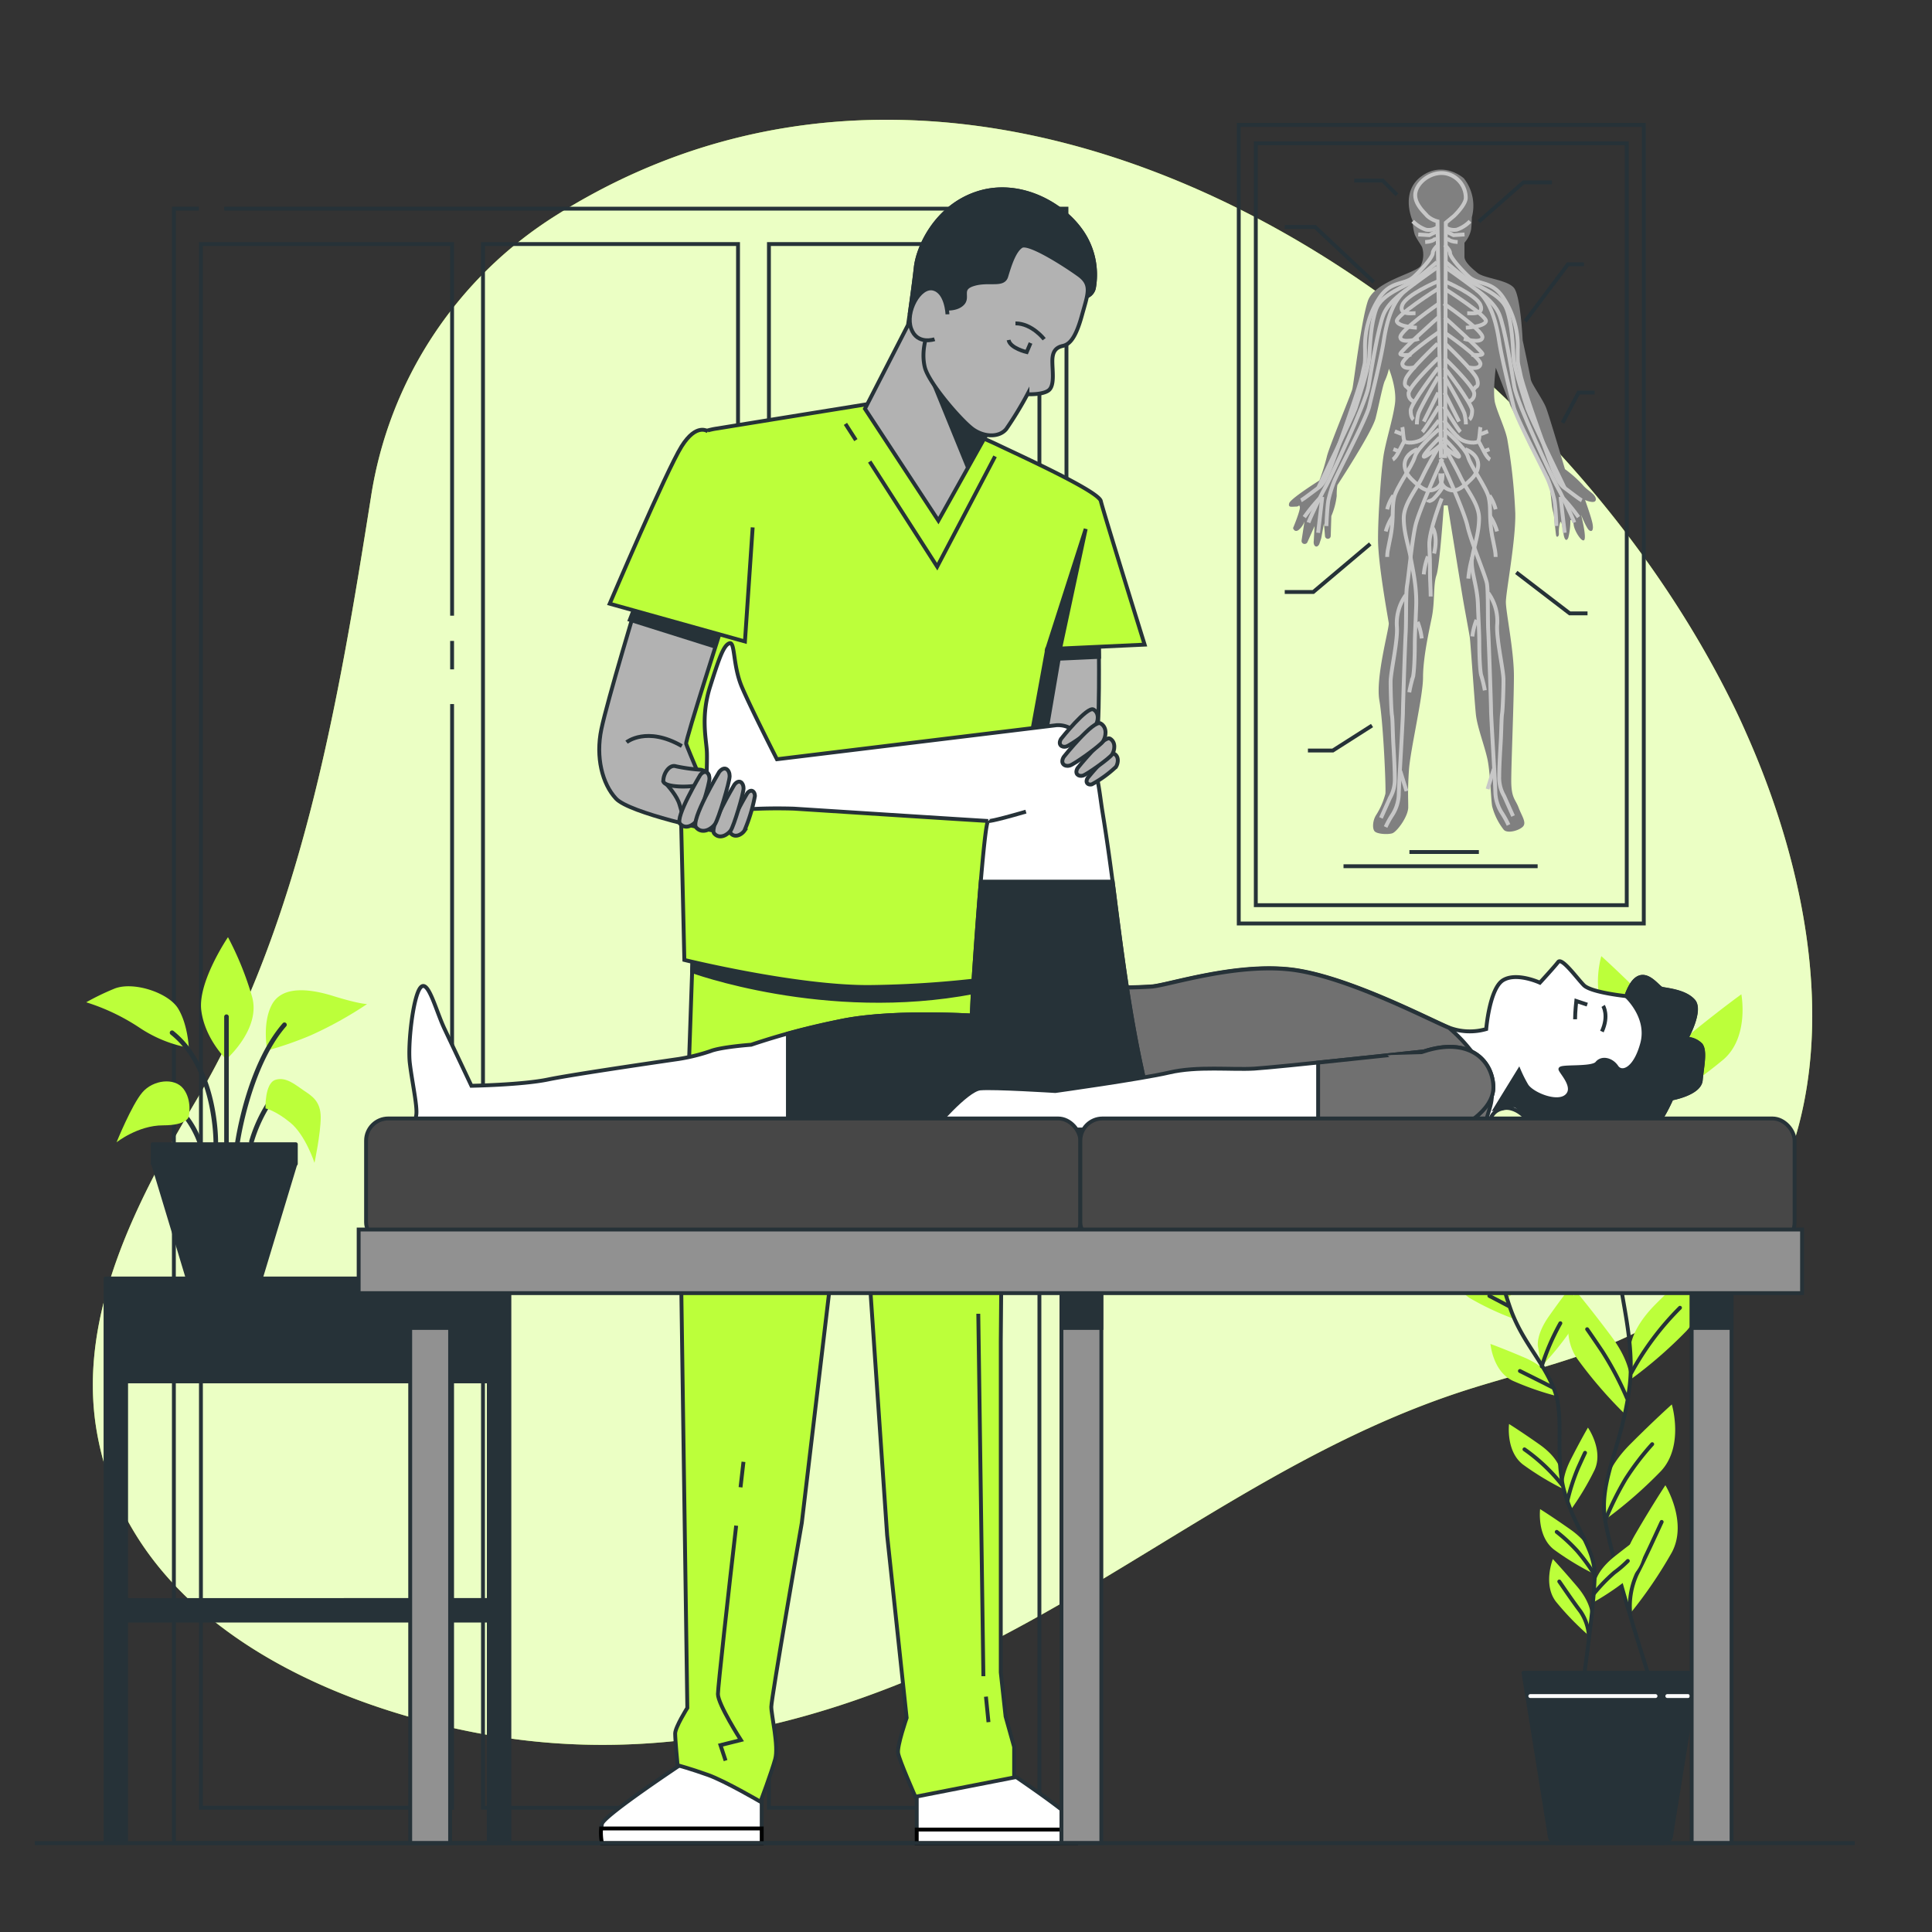 <?xml version="1.0" encoding="UTF-8"?> <svg xmlns="http://www.w3.org/2000/svg" viewBox="0 0 500 500"><rect x="0" y="0" width="500" height="500" fill="#333333" stroke="none"/><g id="freepik--background-simple--inject-839"><path d="M451.91,189.72q-2-4.58-4.24-9C394.83,75.16,254.57-13.94,144,55.68a104.73,104.73,0,0,0-48,73c-8.34,52.6-17.94,110-45.16,156-14.84,25.06-31.14,55.33-25.76,86,8.54,48.68,60,71.12,101.41,78.36,44.09,7.7,87.55-2.8,127.4-22.83,41.82-21,77.45-50.11,122.08-65.31,20.79-7.09,44.33-10.63,61.83-25.45C480.89,299,473.06,237.14,451.91,189.72Z" style="fill:#BCFF3A"></path><path d="M451.91,189.72q-2-4.58-4.24-9C394.83,75.16,254.57-13.94,144,55.68a104.73,104.73,0,0,0-48,73c-8.34,52.6-17.94,110-45.16,156-14.84,25.06-31.14,55.33-25.76,86,8.54,48.68,60,71.12,101.41,78.36,44.09,7.7,87.55-2.8,127.4-22.83,41.82-21,77.45-50.11,122.08-65.31,20.79-7.09,44.33-10.63,61.83-25.45C480.89,299,473.06,237.14,451.91,189.72Z" style="fill:#fff;opacity:0.7"></path></g><g id="freepik--Dresser--inject-839"><polyline points="58.02 54 276 54 276 477 45 477 45 54 51.48 54" style="fill:none;stroke:#263238;stroke-miterlimit:10"></polyline><rect x="199" y="63.16" width="70" height="404.69" style="fill:none;stroke:#263238;stroke-miterlimit:10"></rect><rect x="125" y="63.16" width="66" height="404.69" style="fill:none;stroke:#263238;stroke-miterlimit:10"></rect><line x1="117" y1="173.23" x2="117" y2="165.87" style="fill:none;stroke:#263238;stroke-miterlimit:10"></line><polyline points="117 159.34 117 63.16 52 63.16 52 467.84 117 467.84 117 182.21" style="fill:none;stroke:#263238;stroke-miterlimit:10"></polyline></g><g id="freepik--Plants--inject-839"><path d="M431.66,268.89s0-4.66-6.53-11.19-10.71-10.25-10.71-10.25-3.26,10.72,2.79,17.24a114,114,0,0,0,14.45,12.58Z" style="fill:#BCFF3A"></path><path d="M422.19,298s0-4.65-6.52-11.18S405,276.55,405,276.55s-3.26,10.72,2.8,17.24a114.44,114.44,0,0,0,14.44,12.58Z" style="fill:#BCFF3A"></path><path d="M431.25,276.82s.49-4.63,7.67-10.43,11.74-9.06,11.74-9.06,2.11,11-4.61,16.85a115,115,0,0,1-15.69,11Z" style="fill:#BCFF3A"></path><path d="M419.81,311.19s1-4.56,8.72-9.57,12.63-7.78,12.63-7.78.94,11.16-6.35,16.27a114.84,114.84,0,0,1-16.76,9.28Z" style="fill:#BCFF3A"></path><path d="M422,348.66s0-4.66,6.52-11.19,10.72-10.25,10.72-10.25,3.26,10.72-2.8,17.24A113.51,113.51,0,0,1,422,357Z" style="fill:#BCFF3A"></path><path d="M421.85,357.8s.66-4.61-4.87-12-9.15-11.67-9.15-11.67-4.75,10.14.32,17.46a114.28,114.28,0,0,0,12.51,14.5Z" style="fill:#BCFF3A"></path><path d="M415.42,384.91s0-4.66,6.52-11.19,10.72-10.25,10.72-10.25,3.26,10.72-2.8,17.24a113.51,113.51,0,0,1-14.44,12.58Z" style="fill:#BCFF3A"></path><path d="M419.78,409.48S418.59,405,423.25,397,431,384.38,431,384.38s5.87,9.54,1.67,17.38a114.41,114.41,0,0,1-10.79,15.83Z" style="fill:#BCFF3A"></path><path d="M432.25,267.69a132.41,132.41,0,0,1-1.79,14.47c-2.58,13.32-9,21.92-11.6,33.95s4.82,27.54,2.84,43-8,24-6.28,34.37S426.48,433,426.48,433" style="fill:none;stroke:#263238;stroke-linecap:round;stroke-linejoin:round"></path><line x1="431.18" y1="279.92" x2="438.21" y2="274.52" style="fill:none;stroke:#263238;stroke-linecap:round;stroke-linejoin:round"></line><line x1="431.51" y1="273.71" x2="428.57" y2="268.47" style="fill:none;stroke:#263238;stroke-linecap:round;stroke-linejoin:round"></line><path d="M419.25,315.56s5.88-4.42,11.93-8.83" style="fill:none;stroke:#263238;stroke-linecap:round;stroke-linejoin:round"></path><path d="M422.19,306.37s-4.9-9.61-10.46-16" style="fill:none;stroke:#263238;stroke-linecap:round;stroke-linejoin:round"></path><path d="M422.19,355.28a72.78,72.78,0,0,1,12.59-16.83" style="fill:none;stroke:#263238;stroke-linecap:round;stroke-linejoin:round"></path><path d="M421.05,361.82a82.56,82.56,0,0,0-6.38-12.09c-3.43-5.07-3.92-5.73-3.92-5.73" style="fill:none;stroke:#263238;stroke-linecap:round;stroke-linejoin:round"></path><path d="M415.42,393.47a78.46,78.46,0,0,1,5.3-10.72,68.2,68.2,0,0,1,6.87-9" style="fill:none;stroke:#263238;stroke-linecap:round;stroke-linejoin:round"></path><path d="M421.9,417.59a20,20,0,0,1,1.76-10.32c2.45-4.74,5.23-10.95,6.38-13.4" style="fill:none;stroke:#263238;stroke-linecap:round;stroke-linejoin:round"></path><path d="M388.94,331.13s-.51-2.92,2.88-7.72,5.6-7.59,5.6-7.59,3.21,6.37.12,11.11a73,73,0,0,1-7.69,9.46Z" style="fill:#BCFF3A"></path><path d="M398,348.35s-.51-2.92,2.87-7.72,5.61-7.59,5.61-7.59,3.21,6.37.12,11.11a73,73,0,0,1-7.69,9.46Z" style="fill:#BCFF3A"></path><path d="M390.06,336.06s-.81-2.85-5.94-5.7-8.35-4.41-8.35-4.41-.13,7.13,4.72,10.06a72.84,72.84,0,0,0,11,5.19Z" style="fill:#BCFF3A"></path><path d="M401,356.37s-1.11-2.75-6.51-5.05-8.76-3.51-8.76-3.51.62,7.11,5.75,9.52a73.26,73.26,0,0,0,11.51,4Z" style="fill:#BCFF3A"></path><path d="M403.68,380.1s-.5-2.92-5.3-6.3-7.84-5.27-7.84-5.27-.88,7.08,3.63,10.51a73.48,73.48,0,0,0,10.42,6.32Z" style="fill:#BCFF3A"></path><path d="M404.74,385.83s-.91-2.82,1.75-8.06,4.47-8.31,4.47-8.31,4.09,5.85,1.7,11a72.3,72.3,0,0,1-6.27,10.45Z" style="fill:#BCFF3A"></path><path d="M412.93,409.39s.34-2.94,4.94-6.59,7.52-5.71,7.52-5.71,1.28,7-3,10.7a73,73,0,0,1-10.05,6.91Z" style="fill:#BCFF3A"></path><path d="M411.72,402.12s-.51-2.92-5.31-6.3-7.83-5.26-7.83-5.26-.88,7.07,3.63,10.5a71.84,71.84,0,0,0,10.42,6.32Z" style="fill:#BCFF3A"></path><path d="M411.65,418s.26-3-3.53-7.45-6.24-7.07-6.24-7.07-2.65,6.62.84,11.08a73,73,0,0,0,8.48,8.75Z" style="fill:#BCFF3A"></path><path d="M388.44,330.45a86.57,86.57,0,0,0,2.69,8.88c3.06,8.07,8,12.76,11,20s0,17.79,2.89,27.27,7.63,14.21,7.67,20.86-2.59,25.16-2.59,25.16" style="fill:none;stroke:#263238;stroke-linecap:round;stroke-linejoin:round"></path><line x1="390.44" y1="338" x2="385.44" y2="335.38" style="fill:none;stroke:#263238;stroke-linecap:round;stroke-linejoin:round"></line><line x1="389.56" y1="334.14" x2="390.83" y2="330.54" style="fill:none;stroke:#263238;stroke-linecap:round;stroke-linejoin:round"></line><path d="M401.79,359.05s-4.17-2.13-8.44-4.24" style="fill:none;stroke:#263238;stroke-linecap:round;stroke-linejoin:round"></path><path d="M399,353.61a59.75,59.75,0,0,1,4.82-11.16" style="fill:none;stroke:#263238;stroke-linecap:round;stroke-linejoin:round"></path><path d="M404.26,384.28a46.36,46.36,0,0,0-9.73-9.19" style="fill:none;stroke:#263238;stroke-linecap:round;stroke-linejoin:round"></path><path d="M405.68,388.26a53,53,0,0,1,2.69-8.28c1.6-3.55,1.84-4,1.84-4" style="fill:none;stroke:#263238;stroke-linecap:round;stroke-linejoin:round"></path><path d="M412.42,412.54a43.23,43.23,0,0,1,5.37-5.57,28.67,28.67,0,0,0,3.49-3" style="fill:none;stroke:#263238;stroke-linecap:round;stroke-linejoin:round"></path><path d="M412.65,407.49a49.82,49.82,0,0,0-4.49-6.14,43.49,43.49,0,0,0-5.28-4.9" style="fill:none;stroke:#263238;stroke-linecap:round;stroke-linejoin:round"></path><path d="M411.2,423.32A12.71,12.71,0,0,0,409,417c-2.06-2.7-4.47-6.3-5.46-7.71" style="fill:none;stroke:#263238;stroke-linecap:round;stroke-linejoin:round"></path><path d="M430.39,477H403.17a2.14,2.14,0,0,1-2.15-2.14l-6.75-41.95h45l-6.75,41.95A2.14,2.14,0,0,1,430.39,477Z" style="fill:#263238;stroke:#263238;stroke-linecap:round;stroke-linejoin:round"></path><line x1="396.04" y1="438.94" x2="428.45" y2="438.94" style="fill:none;stroke:#fff;stroke-linecap:round;stroke-linejoin:round"></line><line x1="431.5" y1="438.94" x2="436.83" y2="438.94" style="fill:none;stroke:#fff;stroke-linecap:round;stroke-linejoin:round"></line><path d="M48.86,271.16s-.23-6-2.77-10.16-11.78-7.15-16.62-5.08a65.36,65.36,0,0,0-7.16,3.47,54.2,54.2,0,0,1,13.62,6.46A34.14,34.14,0,0,0,48.86,271.16Z" style="fill:#BCFF3A"></path><path d="M58.55,274.16s-5.54-5.31-6.46-12.7S59,242.54,59,242.54A81.71,81.71,0,0,1,65.25,258C67.55,266.31,58.55,274.16,58.55,274.16Z" style="fill:#BCFF3A"></path><path d="M69.17,271.85s-1.38-6.92,1.15-11.77,9.24-4.39,15.93-2.31S95,259.85,95,259.85a99.58,99.58,0,0,1-14.55,8.08A89.16,89.16,0,0,1,69.17,271.85Z" style="fill:#BCFF3A"></path><path d="M58.61,296.73a.59.59,0,0,1-.59-.6v-33a.59.59,0,0,1,.59-.6.6.6,0,0,1,.6.6v33A.6.6,0,0,1,58.61,296.73Z" style="fill:#263238"></path><path d="M61.38,296.73H61.3a.6.6,0,0,1-.51-.67c.12-.83,2.91-20.38,12.38-31.24a.59.59,0,0,1,.84-.06.6.6,0,0,1,.06.84C64.83,276.18,62,296,62,296.21A.59.59,0,0,1,61.38,296.73Z" style="fill:#263238"></path><path d="M55.84,296.27h0a.6.6,0,0,1-.59-.61c0-.19.09-19-11.09-27.92a.59.59,0,0,1,.74-.93c11.64,9.31,11.55,28.07,11.54,28.87A.6.6,0,0,1,55.84,296.27Z" style="fill:#263238"></path><path d="M65.08,296a.45.45,0,0,1-.16,0,.59.59,0,0,1-.42-.73A38.68,38.68,0,0,1,69.9,284a.6.6,0,0,1,1,.7,38,38,0,0,0-5.22,10.88A.59.59,0,0,1,65.08,296Z" style="fill:#263238"></path><path d="M68.71,286.86s-.23-6.47,2.54-7.39,5.31,1.38,7.39,2.77S83,285,83,289.17s-1.61,11.77-1.61,11.77-2.31-7.16-6.24-10.39S68.71,286.86,68.71,286.86Z" style="fill:#BCFF3A"></path><path d="M51.69,296.27a.6.6,0,0,1-.57-.42c0-.05-1.85-5.64-6-9a.59.59,0,0,1,.73-.93c4.48,3.53,6.36,9.28,6.44,9.52a.6.6,0,0,1-.39.75Z" style="fill:#263238"></path><path d="M48.86,288.93s.92-4.15-1.39-7.15-7.85-2.31-10.62.92-6.69,12.93-6.69,12.93,5.54-4.39,12-4.39S48.86,288.93,48.86,288.93Z" style="fill:#BCFF3A"></path><polygon points="67.25 331.65 48.83 331.65 39.62 301.18 76.46 301.18 67.25 331.65" style="fill:#263238;stroke:#263238;stroke-linecap:round;stroke-linejoin:round"></polygon><rect x="39.51" y="296.13" width="37.05" height="5.05" style="fill:#263238;stroke:#263238;stroke-linecap:round;stroke-linejoin:round"></rect><path d="M27.31,330.87V476.65h5.33V419.4H126.5v57.25h5.33V330.87Zm5.33,83.21V357.5H126.5v56.58Z" style="fill:#263238;stroke:#263238;stroke-linecap:round;stroke-linejoin:round"></path></g><g id="freepik--Picture--inject-839"><rect x="320.59" y="32.33" width="104.82" height="206.67" style="fill:none;stroke:#263238;stroke-miterlimit:10"></rect><rect x="325" y="37.08" width="96" height="197.18" style="fill:none;stroke:#263238;stroke-miterlimit:10"></rect><path d="M378.83,46.14s-5.21-4.69-10.95-.52-2.25,11.64-2.25,11.64a11.5,11.5,0,0,0,.52,3.48c.52,1.21,1.73,2.78,1.91,3.3a6.54,6.54,0,0,1-.35,4.69c-1,1.91-12,4-13.73,9.21s-3.65,21.37-4,22.76-6.09,15.12-6.61,17.55a53.13,53.13,0,0,1-1.91,6.09s-7.47,4.69-7.82,5.9.7.87,1.74.87.69-.69,1,0-1.74,5.56-1.74,5.56.35,1.22,1.39.52a4.94,4.94,0,0,0,1.57-2.25l-.75,4.93a.78.78,0,0,0,.69.9h0a.79.79,0,0,0,.82-.46l1.85-4.16-.21,3.86c-.19,1.25.75,2.05,1.42.83l.51-1.54.71-3.84.27,3.3a.75.75,0,0,0,.92.66h0a.75.75,0,0,0,.56-.7l.16-5.17a18.6,18.6,0,0,0,1.39-5.22,16.37,16.37,0,0,1,.17-2.78s9-13.73,9.91-17.38,1.91-8.86,2.43-9.73a15.34,15.34,0,0,0,1-3s2.09,5,1.57,9-2.44,9.9-3,13.72-1.39,14.95-1.39,21.38,2.61,20.5,2.78,21.72-3.47,14.07-2.43,20,1.74,22.77,1.56,24.16a19.23,19.23,0,0,1-2.43,5.56c-.87,1.39-1,3.47-.35,4.17s3.31.87,4.52.52,4.17-4.35,4.17-6.78-.17-4.34.18-9.56,3.65-19.11,3.65-24,1.39-11.29,2.25-15.46.35-8.52,1.22-11,1.91-18.07,1.91-18.07h1s3.3,20.33,3.82,23.46,1.74,9.55,1.91,10.77,1.22,16.51,1.56,19.81,2.26,8.17,3,11.64.87,10.08,1.21,12.17a16.59,16.59,0,0,0,3,6.08c.87,1,3.65.35,4.86-.7s-.17-2.78-1-5-1.91-2.44-1.91-7,.69-20.5.69-27.1-2.08-16.51-2.08-19.12,2.61-16.16,2.43-23.11a146.42,146.42,0,0,0-2.08-19.11c-.52-2.61-2.44-6.61-3.13-9.21s.17-9.21.17-9.21l3.83,9.9s2.08,4,4.17,8.86a50.55,50.55,0,0,0,5.73,9.56s.52,4.87.7,6.43a14.72,14.72,0,0,0,.52,3c.17.53.52,5.22.69,5.74s.7.17.7-.52a8.32,8.32,0,0,1,.34-3c.35-.52.7,1.91.87,3.13s.7,2.09,1.22.87a17.57,17.57,0,0,0,.52-4.52s.7-.35.87,1.22,2.26,4.86,2.78,3.82-.87-6.43-.87-6.43,1.39,3.48,2.09,4,1.21,0,.87-1.74-1.92-6.08-1.92-6.08,2.78,1.22,2.78-.18-2.25-2.25-3.47-3.82a31.57,31.57,0,0,0-4.52-4s-4-13.56-4.86-15.82-3.83-6.25-4-7.47-2.09-10.08-2.09-10.08-.52-11.47-2.26-13.55-7.64-2.44-9.38-3.83S379,67.69,379,66.47V62.82a7.43,7.43,0,0,0,1.73-3.47c.18-1.74.18-3.13.18-3.13A11.41,11.41,0,0,0,378.83,46.14Z" style="fill:gray"></path><path d="M376.34,55.85s3-2.86,3-4.65a6.44,6.44,0,0,0-4.29-6.07c-3.39-1.25-7.5,1.07-8.57,4.11s2.14,5.72,2.86,6.61a6.34,6.34,0,0,0,2.68,1.43l.89,60.77H374l.18-60.41Z" style="fill:none;stroke:#c7c7c7;stroke-miterlimit:10"></path><path d="M373.48,125.91a19.53,19.53,0,0,1-2.51,3.22c-.89.72-1.25.36-1.43.89" style="fill:none;stroke:#c7c7c7;stroke-miterlimit:10"></path><path d="M373.12,129s-3.4,8.58-3.22,12.16.18,4.28.18,6.79.18,4.47.18,6.43" style="fill:none;stroke:#c7c7c7;stroke-miterlimit:10"></path><path d="M370.8,136.64s1.42,2,.35,6.61" style="fill:none;stroke:#c7c7c7;stroke-miterlimit:10"></path><path d="M372.05,72.83s-8.05,3.4-9.12,6.08,2.5,2.14,3.4,2.14" style="fill:none;stroke:#c7c7c7;stroke-miterlimit:10"></path><path d="M372.05,74.8s-11.08,7-10.55,8.4,5.18,1.61,5.18,1.61" style="fill:none;stroke:#c7c7c7;stroke-miterlimit:10"></path><path d="M372.4,78.55s-10.18,7-10,8.76,4.83.36,4.83.36" style="fill:none;stroke:#c7c7c7;stroke-miterlimit:10"></path><path d="M372.22,82.13s-10,8.93-9.83,9.47,2.86.18,2.86.18" style="fill:none;stroke:#c7c7c7;stroke-miterlimit:10"></path><path d="M372.22,86.06s-9.65,6.61-9.29,8.22,3.4.71,3.4.71" style="fill:none;stroke:#c7c7c7;stroke-miterlimit:10"></path><path d="M372.05,88.92s-7.51,7.15-8.23,9.11.36,2.15.36,2.15l.54.71" style="fill:none;stroke:#c7c7c7;stroke-miterlimit:10"></path><path d="M372.22,92.67s-7.86,7.51-7.68,9.29a2,2,0,0,0,1.61,2" style="fill:none;stroke:#c7c7c7;stroke-miterlimit:10"></path><path d="M372.22,95.17s-7.14,9.3-7.14,11.08.71,2.33.71,2.33" style="fill:none;stroke:#c7c7c7;stroke-miterlimit:10"></path><path d="M372.22,97.5s-4.82,8.22-5.18,9.65a12.27,12.27,0,0,0-.36,2.68" style="fill:none;stroke:#c7c7c7;stroke-miterlimit:10"></path><line x1="372.22" y1="101.61" x2="368.47" y2="109.11" style="fill:none;stroke:#c7c7c7;stroke-miterlimit:10"></line><path d="M372.4,105.18s-3.57,5.9-4.29,6.61" style="fill:none;stroke:#c7c7c7;stroke-miterlimit:10"></path><path d="M372.4,108.76s-3,4.11-4.46,5-4.12,1.07-4.47.36-.36-2.86-.54-3.58" style="fill:none;stroke:#c7c7c7;stroke-miterlimit:10"></path><path d="M363.47,114.12s-.54.89-1.43,2.68-1.61,2.14-1.61,2.14" style="fill:none;stroke:#c7c7c7;stroke-miterlimit:10"></path><line x1="362.04" y1="116.8" x2="360.61" y2="116.26" style="fill:none;stroke:#c7c7c7;stroke-miterlimit:10"></line><line x1="362.75" y1="112.33" x2="360.97" y2="111.62" style="fill:none;stroke:#c7c7c7;stroke-miterlimit:10"></line><path d="M372.4,111.08s-5.54,4.65-6.25,7.15-4.83,8-5.36,10.54-.18,3.93-.54,7.51S359,142,359,144.14" style="fill:none;stroke:#c7c7c7;stroke-miterlimit:10"></path><path d="M360.61,128.24a11.31,11.31,0,0,0-1.61,3.57" style="fill:none;stroke:#c7c7c7;stroke-miterlimit:10"></path><path d="M360.43,133.6a13.76,13.76,0,0,0-1.79,3.93" style="fill:none;stroke:#c7c7c7;stroke-miterlimit:10"></path><path d="M372.58,113.22s-3.93,3.94-4.11,4.83,3.93-2.5,3.93-2.5-2.68,4.47-4.29,7.86-4.82,7-4.82,10.72,1.25,7.15,1.79,10.19,1.6,7.51,1.43,12.51-.36,7.33-.36,10.19-.18,7.51-.54,8.4a33.07,33.07,0,0,0-.89,3.75" style="fill:none;stroke:#c7c7c7;stroke-miterlimit:10"></path><path d="M373.3,118.76s-6.08,13.23-7,17.34-1.79,13.41-2.15,15.37-.18,9.3-.36,12.33-.71,18.95-.71,20.56S362,204,362,205.63a10.46,10.46,0,0,1-1.61,5.18,24,24,0,0,0-1.79,3.22" style="fill:none;stroke:#c7c7c7;stroke-miterlimit:10"></path><path d="M363.82,154A12.61,12.61,0,0,0,361.5,162c.36,3.57-1.61,11.79-1.61,14.47s.18,7.69.36,8.76.18,4.47.36,7.51.36,6.43.36,8.76a9.43,9.43,0,0,1-1.26,5c-.89,2-2.32,5.18-2.32,5.18" style="fill:none;stroke:#c7c7c7;stroke-miterlimit:10"></path><line x1="364" y1="204.73" x2="362.39" y2="199.55" style="fill:none;stroke:#c7c7c7;stroke-miterlimit:10"></line><path d="M366.86,160.94a16.42,16.42,0,0,1,1.08,4.29" style="fill:none;stroke:#c7c7c7;stroke-miterlimit:10"></path><path d="M373.3,122.52s.35,2.86-1.61,3.93-3.58.36-6.44-2.5-2.14-6.26,1.61-7.69" style="fill:none;stroke:#c7c7c7;stroke-miterlimit:10"></path><path d="M369.54,144a17.57,17.57,0,0,0-1.07,4.65" style="fill:none;stroke:#c7c7c7;stroke-miterlimit:10"></path><path d="M372.22,63.36s-1.42,1.25-1.42,2.14-2.33,3.76-4.83,6.08-6.08.89-9.12,5.72a22.89,22.89,0,0,0-3.57,13.23c0,4.28,0,2.85-.72,6.43s-7.14,21.45-8.4,24.49-2,4.11-3,4.82-3.94,3-4.47,3.22" style="fill:none;stroke:#c7c7c7;stroke-miterlimit:10"></path><path d="M371.87,67.83s-3.4,3-5.72,4.64-8.58,3.58-10,7.51-1.61,9.47-1.79,12.51-3,11.44-3.57,13.23-9.65,20.55-9.65,20.55" style="fill:none;stroke:#c7c7c7;stroke-miterlimit:10"></path><path d="M371.87,69.26S367.76,72.12,364,75s-5.18,8.57-5.89,13.22-3,13.76-3.76,17-8.58,17.87-9.11,19.48a33.67,33.67,0,0,0-1.43,4.65c-.36,1.79-.54,6.79-.54,6.79" style="fill:none;stroke:#c7c7c7;stroke-miterlimit:10"></path><path d="M364,75s-4.46,2.86-5.89,6.25-3.22,14.48-3.94,18.77-10,24-10.9,25.56-3.75,7.32-4.65,9.65" style="fill:none;stroke:#c7c7c7;stroke-miterlimit:10"></path><path d="M341.48,129a47.23,47.23,0,0,0-3.93,4.83" style="fill:none;stroke:#c7c7c7;stroke-miterlimit:10"></path><line x1="342.2" y1="128.59" x2="341.13" y2="137.89" style="fill:none;stroke:#c7c7c7;stroke-miterlimit:10"></line><path d="M365.63,57.26A8.82,8.82,0,0,0,369,59.43a3.88,3.88,0,0,0,2.86-.54" style="fill:none;stroke:#c7c7c7;stroke-miterlimit:10"></path><polyline points="367.04 60.68 369.9 60.86 371.69 59.96" style="fill:none;stroke:#c7c7c7;stroke-miterlimit:10"></polyline><path d="M371.51,61.39s.18,1.07-2.68,1.25" style="fill:none;stroke:#c7c7c7;stroke-miterlimit:10"></path><path d="M374,72.83s8,3.4,9.12,6.08-2.51,2.14-3.4,2.14" style="fill:none;stroke:#c7c7c7;stroke-miterlimit:10"></path><path d="M374,74.8s11.08,7,10.55,8.4-5.19,1.61-5.19,1.61" style="fill:none;stroke:#c7c7c7;stroke-miterlimit:10"></path><path d="M373.66,78.55s10.19,7,10,8.76-4.82.36-4.82.36" style="fill:none;stroke:#c7c7c7;stroke-miterlimit:10"></path><path d="M373.84,82.13s10,8.93,9.83,9.47-2.86.18-2.86.18" style="fill:none;stroke:#c7c7c7;stroke-miterlimit:10"></path><path d="M373.84,86.06s9.65,6.61,9.3,8.22-3.4.71-3.4.71" style="fill:none;stroke:#c7c7c7;stroke-miterlimit:10"></path><path d="M374,88.92s7.51,7.15,8.22,9.11-.36,2.15-.36,2.15l-.53.71" style="fill:none;stroke:#c7c7c7;stroke-miterlimit:10"></path><path d="M373.84,92.67s7.87,7.51,7.69,9.29a2,2,0,0,1-1.61,2" style="fill:none;stroke:#c7c7c7;stroke-miterlimit:10"></path><path d="M373.84,95.17s7.15,9.3,7.15,11.08-.71,2.33-.71,2.33" style="fill:none;stroke:#c7c7c7;stroke-miterlimit:10"></path><path d="M373.84,97.5s4.83,8.22,5.18,9.65a12.27,12.27,0,0,1,.36,2.68" style="fill:none;stroke:#c7c7c7;stroke-miterlimit:10"></path><line x1="373.84" y1="101.61" x2="377.6" y2="109.11" style="fill:none;stroke:#c7c7c7;stroke-miterlimit:10"></line><path d="M373.66,105.18s3.58,5.9,4.29,6.61" style="fill:none;stroke:#c7c7c7;stroke-miterlimit:10"></path><path d="M373.66,108.76s3,4.11,4.47,5,4.11,1.07,4.47.36.36-2.86.54-3.58" style="fill:none;stroke:#c7c7c7;stroke-miterlimit:10"></path><path d="M382.6,114.12s.54.89,1.43,2.68,1.61,2.14,1.61,2.14" style="fill:none;stroke:#c7c7c7;stroke-miterlimit:10"></path><line x1="384.03" y1="116.8" x2="385.46" y2="116.26" style="fill:none;stroke:#c7c7c7;stroke-miterlimit:10"></line><line x1="383.31" y1="112.33" x2="385.1" y2="111.62" style="fill:none;stroke:#c7c7c7;stroke-miterlimit:10"></line><path d="M373.66,111.08s5.54,4.65,6.26,7.15,4.82,8,5.36,10.54.18,3.93.54,7.51,1.25,5.72,1.25,7.86" style="fill:none;stroke:#c7c7c7;stroke-miterlimit:10"></path><path d="M385.46,128.24a11.31,11.31,0,0,1,1.61,3.57" style="fill:none;stroke:#c7c7c7;stroke-miterlimit:10"></path><path d="M385.64,133.6a13.76,13.76,0,0,1,1.79,3.93" style="fill:none;stroke:#c7c7c7;stroke-miterlimit:10"></path><path d="M373.48,113.22s3.94,3.94,4.12,4.83-3.94-2.5-3.94-2.5,2.68,4.47,4.29,7.86,4.83,7,4.83,10.72-1.25,7.15-1.79,10.19,1.31,7,1.49,12,.36,7.33.36,10.18.18,7.51.54,8.4a36.08,36.08,0,0,1,.89,3.76" style="fill:none;stroke:#c7c7c7;stroke-miterlimit:10"></path><path d="M372.77,118.76s6.08,13.23,7,17.34S384.45,149,384.81,151s.18,9.29.35,12.33.72,18.94.72,20.55S387,203.49,387,205.1a10.43,10.43,0,0,0,1.61,5.18,24,24,0,0,1,1.79,3.22" style="fill:none;stroke:#c7c7c7;stroke-miterlimit:10"></path><path d="M385.16,153.45a12.51,12.51,0,0,1,2.33,8c-.36,3.57,1.61,11.8,1.61,14.48s-.18,7.68-.36,8.76-.18,4.46-.36,7.5S388,198.67,388,201a9.4,9.4,0,0,0,1.26,5c.89,2,2.32,5.19,2.32,5.19" style="fill:none;stroke:#c7c7c7;stroke-miterlimit:10"></path><line x1="384.99" y1="204.21" x2="386.59" y2="199.02" style="fill:none;stroke:#c7c7c7;stroke-miterlimit:10"></line><path d="M382.13,160.42a16.28,16.28,0,0,0-1.08,4.29" style="fill:none;stroke:#c7c7c7;stroke-miterlimit:10"></path><path d="M372.77,122.52s-.36,2.86,1.61,3.93,3.57.36,6.43-2.5,2.15-6.26-1.61-7.69" style="fill:none;stroke:#c7c7c7;stroke-miterlimit:10"></path><path d="M381,144.32a28.94,28.94,0,0,0-1,5.42" style="fill:none;stroke:#c7c7c7;stroke-miterlimit:10"></path><path d="M373.84,63.36s1.43,1.25,1.43,2.14,2.33,3.76,4.83,6.08,6.07.89,9.11,5.72a22.83,22.83,0,0,1,3.58,13.23c0,4.28,0,2.85.71,6.43s7.15,21.45,8.4,24.49,2,4.11,3,4.82,3.93,3,4.47,3.22" style="fill:none;stroke:#c7c7c7;stroke-miterlimit:10"></path><path d="M374.2,67.83s3.4,3,5.72,4.64,8.58,3.58,10,7.51,1.61,9.47,1.78,12.51,3,11.44,3.58,13.23,9.65,20.55,9.65,20.55" style="fill:none;stroke:#c7c7c7;stroke-miterlimit:10"></path><path d="M374.2,69.26s4.11,2.86,7.86,5.72,5.19,8.57,5.9,13.22,3,13.76,3.75,17,8.58,17.87,9.12,19.48a35.1,35.1,0,0,1,1.43,4.65c.36,1.79.54,6.79.54,6.79" style="fill:none;stroke:#c7c7c7;stroke-miterlimit:10"></path><path d="M382.06,75s4.47,2.86,5.9,6.25,3.22,14.48,3.93,18.77,10,24,10.91,25.56,3.75,7.32,4.64,9.65" style="fill:none;stroke:#c7c7c7;stroke-miterlimit:10"></path><path d="M404.58,129a46.73,46.73,0,0,1,3.94,4.83" style="fill:none;stroke:#c7c7c7;stroke-miterlimit:10"></path><line x1="403.87" y1="128.59" x2="404.94" y2="137.89" style="fill:none;stroke:#c7c7c7;stroke-miterlimit:10"></line><path d="M380.44,57.26a8.82,8.82,0,0,1-3.38,2.17,3.88,3.88,0,0,1-2.86-.54" style="fill:none;stroke:#c7c7c7;stroke-miterlimit:10"></path><polyline points="379.02 60.68 376.17 60.86 374.38 59.96" style="fill:none;stroke:#c7c7c7;stroke-miterlimit:10"></polyline><path d="M374.56,61.39s-.18,1.07,2.68,1.25" style="fill:none;stroke:#c7c7c7;stroke-miterlimit:10"></path><polyline points="332.49 58.72 340.33 58.72 355.54 73.01" style="fill:none;stroke:#263238;stroke-miterlimit:10"></polyline><polyline points="409.92 68.4 405.78 68.4 394.71 83.15" style="fill:none;stroke:#263238;stroke-miterlimit:10"></polyline><polyline points="410.85 158.74 406.24 158.74 392.41 148.14" style="fill:none;stroke:#263238;stroke-miterlimit:10"></polyline><polyline points="338.49 194.23 344.94 194.23 355.08 187.77" style="fill:none;stroke:#263238;stroke-miterlimit:10"></polyline><polyline points="332.49 153.21 339.87 153.21 354.62 140.76" style="fill:none;stroke:#263238;stroke-miterlimit:10"></polyline><polyline points="412.69 101.59 408.54 101.59 404.39 109.42" style="fill:none;stroke:#263238;stroke-miterlimit:10"></polyline><polyline points="401.63 47.2 394.25 47.2 382.73 57.34" style="fill:none;stroke:#263238;stroke-miterlimit:10"></polyline><polyline points="350.47 46.74 357.84 46.74 361.53 50.43" style="fill:none;stroke:#263238;stroke-miterlimit:10"></polyline><line x1="364.76" y1="220.5" x2="382.73" y2="220.5" style="fill:none;stroke:#263238;stroke-miterlimit:10"></line><line x1="347.7" y1="224.18" x2="397.94" y2="224.18" style="fill:none;stroke:#263238;stroke-miterlimit:10"></line></g><g id="freepik--Characters--inject-839"><path d="M284.35,164.85s.44,26.36-.88,27.24-6.87,7.76-14,3.11-3.1-17.06-2.88-23.49,8.42-8.64,10.19-9.08S284.35,164.85,284.35,164.85Z" style="fill:#b2b2b2;stroke:#263238;stroke-miterlimit:10"></path><path d="M284.35,164.85s-5.76-2.66-7.53-2.22-10,2.66-10.19,9.08c-.17,4.92-2.54,13.32-.47,19.09l4.53-.93L274,170.48l10.44-.48C284.39,167,284.35,164.85,284.35,164.85Z" style="fill:#263238;stroke:#263238;stroke-miterlimit:10"></path><path d="M176.94,456.17S156.42,469.74,155.79,472a12.19,12.19,0,0,0,0,5.05h41.34V464.69S183.25,456.49,176.94,456.17Z" style="fill:#fff;stroke:#263238;stroke-miterlimit:10"></path><path d="M257.45,456.17S278,469.74,278.59,472a12.19,12.19,0,0,1,0,5.05H237.25V464.69S251.13,456.49,257.45,456.17Z" style="fill:#fff;stroke:#263238;stroke-miterlimit:10"></path><path d="M179.78,232.33,176.31,333l1.57,109s-3.15,5-3.15,6.63.63,8.2.63,8.2,3.47.95,7.89,2.53,13.57,6.94,13.57,6.94,2.84-7.57,3.79-11-1-11.36-1-13.57,7.89-47.58,7.89-47.58l13.88-116.93,8.21,120.09,5.05,47.26s-2.53,7.26-2.21,9.16S236.9,465,236.9,465L262.46,460v-7.89l-2.21-7.89L259,432.82V347.2l.63-74.47L259,239Z" style="fill:#BCFF3A;stroke:#263238;stroke-miterlimit:10"></path><path d="M179.78,232.33l-.66,19c4.25,1.49,41.37,13.82,80.17,3.78L259,239Z" style="fill:#263238;stroke:#263238;stroke-miterlimit:10"></path><line x1="254.5" y1="433.8" x2="253.18" y2="340" style="fill:none;stroke:#263238;stroke-miterlimit:10"></line><line x1="255.16" y1="439.09" x2="255.82" y2="445.69" style="fill:none;stroke:#263238;stroke-miterlimit:10"></line><path d="M190.52,394.84c-2,17.2-4.72,41.88-4.72,43.59,0,2.64,5.94,11.89,5.94,11.89l-5.28,1.32,1.32,4" style="fill:none;stroke:#263238;stroke-miterlimit:10"></path><path d="M192.41,378.32s-.3,2.54-.76,6.59" style="fill:none;stroke:#263238;stroke-miterlimit:10"></path><path d="M155.56,473.21a13.66,13.66,0,0,0,.23,3.79h41.34v-3.79Z" style="fill:#fff;stroke:#000;stroke-miterlimit:10"></path><path d="M237.25,477h41.34a13.77,13.77,0,0,0,.25-3.51H237.25Z" style="fill:#fff;stroke:#000;stroke-miterlimit:10"></path><path d="M226.82,104.22s-37.55,6.06-41.07,6.65a18.63,18.63,0,0,0-6.26,2c-.58.39-4.3,66.68-4.1,67.65s1.72,67.91,1.72,67.91,29.33,7.23,48.3,7a267.61,267.61,0,0,0,35-2.73l6.1-60.08L271,168l25.23-1.17s-10.76-34.62-11.34-37.16S264,117.91,258.3,115.17s-20.14-8.41-20.14-8.41Z" style="fill:#BCFF3A;stroke:#263238;stroke-miterlimit:10"></path><polyline points="225.07 119.46 242.54 146.65 257.52 118.11" style="fill:none;stroke:#263238;stroke-miterlimit:10"></polyline><line x1="218.8" y1="109.7" x2="221.5" y2="113.9" style="fill:none;stroke:#263238;stroke-miterlimit:10"></line><polygon points="271.01 167.97 280.98 136.88 274.33 167.97 271.01 167.97" style="fill:#263238;stroke:#263238;stroke-miterlimit:10"></polygon><path d="M281.38,76.65a3,3,0,0,0,1.76-2.35,19.61,19.61,0,0,0-3.72-15.06c-5.08-6.84-16-12.71-26.59-9.19S237.57,63.94,237,69.22s-2,14.86-2,14.86l-11.15,21.71,19,28.94,12.91-23.08s-5.87-8.6-8-16.23,4.11-12.32,10.95-16.82,12.52-5.08,14.86-4.1A64.45,64.45,0,0,0,281.38,76.65Z" style="fill:#b2b2b2;stroke:#263238;stroke-miterlimit:10"></path><polygon points="240.75 97.08 250.36 120.64 256.37 110.54 240.75 97.08" style="fill:#263238;stroke:#263238;stroke-miterlimit:10"></polygon><path d="M258.69,78.6c6.85-4.49,12.52-5.08,14.86-4.1a64.45,64.45,0,0,0,7.83,2.15,3,3,0,0,0,1.76-2.35,19.61,19.61,0,0,0-3.72-15.06c-5.08-6.84-16-12.71-26.59-9.19S237.57,63.94,237,69.22c-.38,3.37-1.07,8.49-1.53,11.76l14.16,5.16C251.76,83.32,255.14,80.94,258.69,78.6Z" style="fill:#263238;stroke:#263238;stroke-miterlimit:10"></path><path d="M244,79.78s3.32.58,5.08-1.18-1-3.91,2.93-5.08,7.63.59,8.41-2,2-6.64,3.91-7.82,11.34,4.89,14.86,7.43,2.35,4.89.79,10.56-3.13,7.43-4.89,7.82-2.74,1.37-2.74,3.92.59,6.06-.78,7.43-5.67,1.17-5.67,1.17a93.73,93.73,0,0,1-5.48,9c-1.76,2.15-5.47,2.15-8.41.19S240.31,99.14,239.33,95s.39-8,1.18-10.36S244,79.78,244,79.78Z" style="fill:#b2b2b2;stroke:#263238;stroke-miterlimit:10"></path><path d="M245.2,81.34s-.2-5.86-3.72-6.65-7.23,6.07-5.67,10.37,6.06,2.73,6.06,2.73" style="fill:#b2b2b2;stroke:#263238;stroke-miterlimit:10"></path><path d="M266.71,88.77l-1,2.35s-4.3-1-4.69-3.13" style="fill:none;stroke:#263238;stroke-miterlimit:10"></path><path d="M270.23,87.79s-3.13-4.1-7.43-4.1" style="fill:none;stroke:#263238;stroke-miterlimit:10"></path><path d="M165.17,154.88s-8,26.48-9.53,33.79.22,14.18,3.77,18,25.72,8.43,25.72,8.43l-.91-6.66s-6.42-15.07-6.65-15.95,10-32.69,10-32.69Z" style="fill:#b2b2b2;stroke:#263238;stroke-miterlimit:10"></path><path d="M163,160.4l21.54,6.78c1.68-4.14,3-7.43,3-7.43l-22.37-4.87S164.23,157.15,163,160.4Z" style="fill:#263238;stroke:#263238;stroke-miterlimit:10"></path><path d="M162.16,192.08s5.24-4.23,14.3,1" style="fill:none;stroke:#263238;stroke-miterlimit:10"></path><path d="M183.21,111.65s-2.93-2.34-6.84,3.91-18.58,40.68-18.58,40.68l35,9.77,2-29.52" style="fill:#BCFF3A;stroke:#263238;stroke-miterlimit:10"></path><path d="M256.2,263.11s-23.77-1.95-38.59,1.12a182.67,182.67,0,0,0-23.21,6.15s-7.83.56-10.62,1.68a50.07,50.07,0,0,1-8.11,2s-27.12,3.91-33.83,5.31S122,281,122,281l-7-14.82c-2.23-4.75-4.19-12.86-6.15-10.63s-3.35,14.82-2.79,19.58,2,11.18,1.67,13.42-.84,4.75,0,5.59,4.76,1.4,5.6,1.4H285S267.1,264,256.2,263.11Z" style="fill:#fff;stroke:#263238;stroke-miterlimit:10"></path><path d="M203.91,267.49v28.06H285s-17.9-31.6-28.8-32.44c0,0-23.77-1.95-38.59,1.12C212.13,265.37,207.53,266.51,203.91,267.49Z" style="fill:#263238;stroke:#263238;stroke-miterlimit:10"></path><path d="M420.88,257.8s-9.15-.94-11-2.84-5.68-7.25-6.63-6-4.73,5.36-4.73,5.36-6-2.78-9.52-.65-4.37,12.65-4.37,12.65a15.24,15.24,0,0,1-9.47-.32c-4.73-1.89-26.82-13.57-41.34-15.15s-31.56,4.1-35.66,4.42-12.62.32-12.62.32V295h95.3s4.11-1.89,4.74-4.73a4,4,0,0,1,3.39-3.4c.95-.32,3.44-.33,6.28,2.82s8.63,5,13.05,5.63,15.78,0,18.62-2.21,5.68-8.84,5.68-8.84,7.26-1.26,7.57-4.73,1.27-7.57,0-9.15a5.37,5.37,0,0,0-3.78-1.58s4.1-7.26,1.89-9.78-6.94-2.84-8.21-3.16S424.35,248,420.88,257.8Z" style="fill:#fff;stroke:#263238;stroke-miterlimit:10"></path><path d="M440.13,279.58c.32-3.47,1.27-7.57,0-9.15a5.37,5.37,0,0,0-3.78-1.58s4.1-7.26,1.89-9.78-6.94-2.84-8.21-3.16-5.68-7.89-9.15,1.89c0,0,6,5.37,4.11,12.31s-5.37,7.89-6.63,6-3.79-2.53-5.05-.95-9.78.63-9.47,1.58,4.1,4.73,1.58,6.94-9.15-.63-10.41-2.84a33.46,33.46,0,0,1-1.9-3.78l-6.06,9.85a28,28,0,0,1,3.45-.32c1-.3,1.21-1.38,3.24.88,2.84,3.16,10.1,7.26,14.52,7.89s15.78,0,18.62-2.21,5.68-8.84,5.68-8.84S439.82,283.05,440.13,279.58Z" style="fill:#263238;stroke:#263238;stroke-miterlimit:10"></path><path d="M414.89,260.33s1.57,2.52-.32,6.63" style="fill:#fff;stroke:#263238;stroke-miterlimit:10"></path><path d="M410.78,260l-2.84-.94s-.31,2.84-.31,4.73" style="fill:#fff;stroke:#263238;stroke-miterlimit:10"></path><path d="M384.53,290.36c1-4.71,3.77-7.22-1.88-15.7A40.1,40.1,0,0,0,375,266c-5-2-26.81-13.52-41.21-15.09s-31.56,4.1-35.66,4.42-12.62.32-12.62.32V295h95.08C382.68,293.7,384.19,292.1,384.53,290.36Z" style="fill:#707070;stroke:#263238;stroke-miterlimit:10"></path><path d="M273.44,187.68l-72.37,8.81s-6.68-13.08-9.07-18.69-1.72-11.87-3.23-11.32-2.63,3.73-5,11.23-1.08,13.17-.85,16.49-.53,11.58.51,13.73,3.69,2,9.66,1.55,12.42-.2,12.42-.2,49.59,3.19,50.25,3.19c-1.07,0-3.55,37-3.78,40.6-.41,6.54-.6,13.09-.87,19.64-.2,4.94-2.44,14.4,3,17.41,2.78,1.55,7,1.5,10.08,1.76,8.6.73,18.52,1.65,27-.2a7.52,7.52,0,0,0,2-.56c4.94-2.6,3.11-10.71,2.19-14.95-3-13.87-4.87-28-6.67-42-1-8.06-2.09-16.12-3.4-24.13-.74-4.53-1.11-10-3.19-14.18-1-2-1.79-3.52-2.42-4.69A6.68,6.68,0,0,0,273.44,187.68Z" style="fill:#fff;stroke:#263238;stroke-miterlimit:10"></path><path d="M255.77,212.47s.3.33,9.74-2.42" style="fill:none;stroke:#263238;stroke-miterlimit:10"></path><path d="M288.73,234.17q-.37-3-.77-6H253.83c-.89,10.56-1.71,22.88-1.84,24.87-.41,6.54-.6,13.09-.87,19.64-.2,4.94-2.44,14.4,3,17.41,2.78,1.55,7,1.5,10.08,1.76,8.6.73,18.52,1.65,27-.2a7.52,7.52,0,0,0,2-.56c4.94-2.6,3.11-10.71,2.19-14.95C292.41,262.3,290.53,248.22,288.73,234.17Z" style="fill:#263238;stroke:#263238;stroke-miterlimit:10"></path><path d="M368.48,272.1s-38.14,4.12-43.9,4.46-14.75-.69-21.95,1-29.51,4.8-29.51,4.8-15.84-1-19.43-.68-12.24,10.63-12.24,10.63H376.76s10.08-4.46,9.72-11.32S380,268.33,368.48,272.1Z" style="fill:#fff;stroke:#263238;stroke-miterlimit:10"></path><path d="M341.13,275v17.35h35.63s10.08-4.46,9.72-11.32-6.48-12.69-18-8.92C368.48,272.1,353.69,273.7,341.13,275Z" style="fill:#707070;stroke:#263238;stroke-miterlimit:10"></path><path d="M274.59,191.23s6.81-8.56,8.41-7.61,1.16,3.12.52,4.1-6.46,5.16-7.57,5.48S273.7,192.74,274.59,191.23Z" style="fill:#b2b2b2;stroke:#263238;stroke-miterlimit:10"></path><path d="M281.47,201.36s5.59-7,6.91-6.26.95,2.57.42,3.37a29.93,29.93,0,0,1-6.22,4.51C281.68,203.24,280.74,202.61,281.47,201.36Z" style="fill:#b2b2b2;stroke:#263238;stroke-miterlimit:10"></path><path d="M278.88,198.77s6.8-8.56,8.4-7.61,1.17,3.12.52,4.1-6.46,5.16-7.56,5.47S278,200.28,278.88,198.77Z" style="fill:#b2b2b2;stroke:#263238;stroke-miterlimit:10"></path><path d="M275.29,195.89s7.75-9.75,9.57-8.66,1.32,3.56.59,4.66-7.36,5.88-8.61,6.24S274.27,197.62,275.29,195.89Z" style="fill:#b2b2b2;stroke:#263238;stroke-miterlimit:10"></path><path d="M171.67,202.1s.16.15.42.42c.93,1,3.14,3.48,3.77,5.68.8,2.82,1.41,4.64,2,4.84s5.44,1.21,6.85-1.61S178.28,201,178.28,201,172.11,200.22,171.67,202.1Z" style="fill:#b2b2b2;stroke:#263238;stroke-miterlimit:10"></path><path d="M181.39,199.21a44.1,44.1,0,0,1-6.48-.9c-1.62-.54-3.24,1.8-3.24,3.79s9.54,1.8,11,.36S183.55,199.75,181.39,199.21Z" style="fill:#b2b2b2;stroke:#263238;stroke-miterlimit:10"></path><path d="M181.23,200.54s-6.64,11.07-5.22,12.66,3.48.31,4.27-.8,3.33-9.48,3.33-10.91S182.5,199,181.23,200.54Z" style="fill:#b2b2b2;stroke:#263238;stroke-miterlimit:10"></path><path d="M193.41,205.27s-5.46,9.1-4.29,10.4,2.86.26,3.51-.65a42.16,42.16,0,0,0,2.74-9C195.37,204.88,194.46,204,193.41,205.27Z" style="fill:#b2b2b2;stroke:#263238;stroke-miterlimit:10"></path><path d="M190.06,203.07s-6.65,11.06-5.22,12.65,3.48.31,4.27-.79,3.32-9.49,3.32-10.92S191.32,201.48,190.06,203.07Z" style="fill:#b2b2b2;stroke:#263238;stroke-miterlimit:10"></path><path d="M186.13,199.77s-7.57,12.6-5.95,14.4,4,.36,4.87-.9,3.78-10.8,3.78-12.42S187.57,198,186.13,199.77Z" style="fill:#b2b2b2;stroke:#263238;stroke-miterlimit:10"></path><rect x="94.74" y="289.46" width="184.85" height="32.62" rx="5.74" style="fill:#474747;stroke:#263238;stroke-miterlimit:10"></rect><rect x="279.59" y="289.46" width="184.85" height="32.62" rx="5.74" style="fill:#474747;stroke:#263238;stroke-miterlimit:10"></rect><rect x="106.16" y="329.15" width="10.33" height="147.85" style="fill:#919191;stroke:#263238;stroke-miterlimit:10"></rect><rect x="106.16" y="329.15" width="10.33" height="14.52" style="fill:#263238;stroke:#263238;stroke-miterlimit:10"></rect><rect x="437.8" y="329.15" width="10.33" height="147.85" style="fill:#919191;stroke:#263238;stroke-miterlimit:10"></rect><rect x="437.8" y="329.15" width="10.33" height="14.52" style="fill:#263238;stroke:#263238;stroke-miterlimit:10"></rect><rect x="274.7" y="329.15" width="10.33" height="147.85" style="fill:#919191;stroke:#263238;stroke-miterlimit:10"></rect><rect x="274.7" y="329.15" width="10.33" height="14.52" style="fill:#263238;stroke:#263238;stroke-miterlimit:10"></rect><rect x="92.82" y="318.2" width="373.55" height="16.46" style="fill:#919191;stroke:#263238;stroke-miterlimit:10"></rect></g><g id="freepik--Floor--inject-839"><line x1="9" y1="477" x2="480" y2="477" style="fill:none;stroke:#263238;stroke-miterlimit:10"></line></g></svg> 